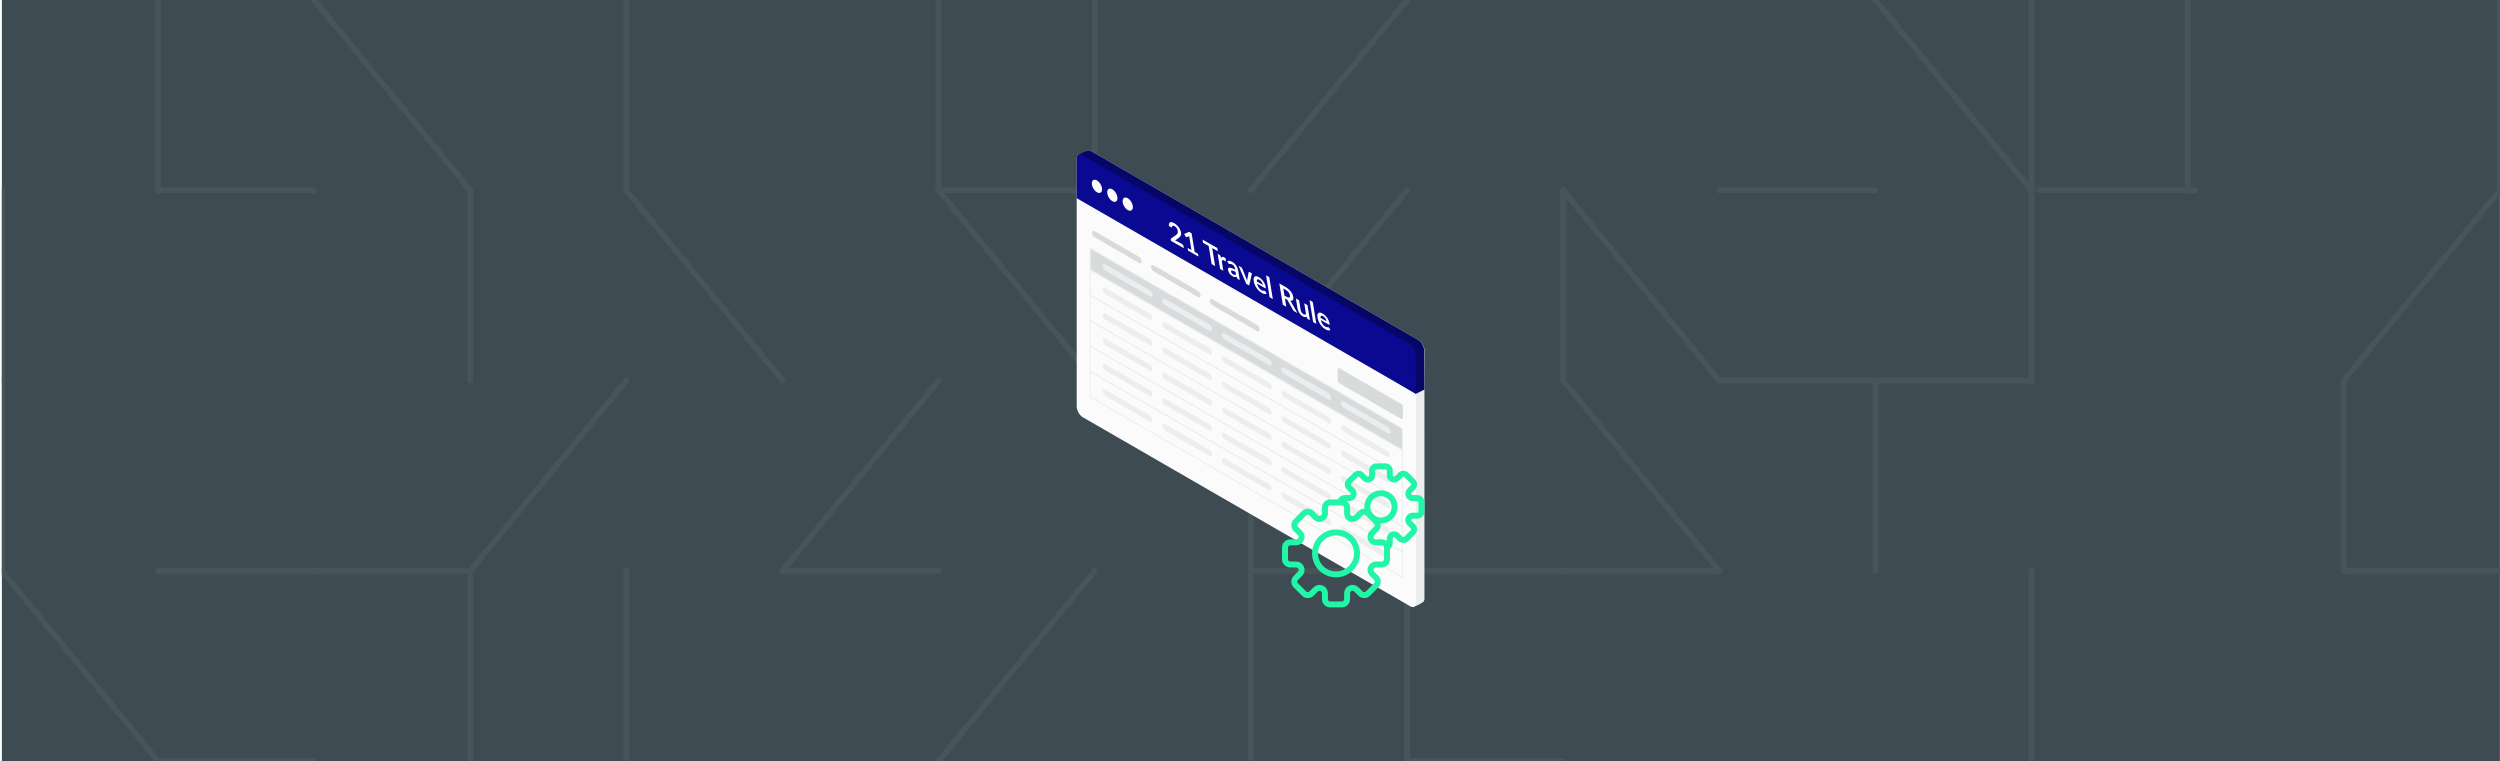 <svg width="1281" height="390" viewBox="0 0 1281 390" fill="none" xmlns="http://www.w3.org/2000/svg">
<g clip-path="url(#clip0_710_149)">
<rect width="1280" height="390" transform="matrix(-1 0 0 1 1280.95 0)" fill="white" fill-opacity="0.03"/>
<path d="M0.953 390L1280.95 390V2.32458e-05L0.953 2.32458e-05V390Z" fill="#3E4B52"/>
<path d="M80.953 97.5L80.953 0" stroke="#47545A" stroke-width="3" stroke-miterlimit="10" stroke-linecap="round"/>
<path d="M0.953 97.5L0.953 195" stroke="#47545A" stroke-width="3" stroke-miterlimit="10" stroke-linecap="round"/>
<path d="M0.953 292.5L0.953 195" stroke="#47545A" stroke-width="3" stroke-miterlimit="10" stroke-linecap="round"/>
<path d="M0.953 292.5L80.953 390" stroke="#47545A" stroke-width="3" stroke-miterlimit="10" stroke-linecap="round"/>
<path d="M160.953 97.5L80.953 97.5" stroke="#47545A" stroke-width="3" stroke-miterlimit="10" stroke-linecap="round"/>
<path d="M160.953 292.5H80.953" stroke="#47545A" stroke-width="3" stroke-miterlimit="10" stroke-linecap="round"/>
<path d="M80.953 390H160.953" stroke="#47545A" stroke-width="3" stroke-miterlimit="10" stroke-linecap="round"/>
<path d="M240.953 97.5L160.953 0" stroke="#47545A" stroke-width="3" stroke-miterlimit="10" stroke-linecap="round"/>
<path d="M240.953 195L240.953 97.5" stroke="#47545A" stroke-width="3" stroke-miterlimit="10" stroke-linecap="round"/>
<path d="M160.953 292.5H240.953" stroke="#47545A" stroke-width="3" stroke-miterlimit="10" stroke-linecap="round"/>
<path d="M320.953 195L240.953 292.5" stroke="#47545A" stroke-width="3" stroke-miterlimit="10" stroke-linecap="round"/>
<path d="M240.953 292.5L240.953 390" stroke="#47545A" stroke-width="3" stroke-miterlimit="10" stroke-linecap="round"/>
<path d="M320.953 97.5V0" stroke="#47545A" stroke-width="3" stroke-miterlimit="10" stroke-linecap="round"/>
<path d="M320.953 97.5L400.953 195" stroke="#47545A" stroke-width="3" stroke-miterlimit="10" stroke-linecap="round"/>
<path d="M320.953 292.5V390" stroke="#47545A" stroke-width="3" stroke-miterlimit="10" stroke-linecap="round"/>
<path d="M480.953 0V97.5" stroke="#47545A" stroke-width="3" stroke-miterlimit="10" stroke-linecap="round"/>
<path d="M480.953 195L400.953 292.5" stroke="#47545A" stroke-width="3" stroke-miterlimit="10" stroke-linecap="round"/>
<path d="M400.953 292.5H480.953" stroke="#47545A" stroke-width="3" stroke-miterlimit="10" stroke-linecap="round"/>
<path d="M480.953 97.5L560.953 97.5" stroke="#47545A" stroke-width="3" stroke-miterlimit="10" stroke-linecap="round"/>
<path d="M480.953 97.5L560.953 195" stroke="#47545A" stroke-width="3" stroke-miterlimit="10" stroke-linecap="round"/>
<path d="M560.953 292.5L480.953 390" stroke="#47545A" stroke-width="3" stroke-miterlimit="10" stroke-linecap="round"/>
<path d="M560.953 0V97.5" stroke="#47545A" stroke-width="3" stroke-miterlimit="10" stroke-linecap="round"/>
<path d="M560.953 97.5L640.953 195" stroke="#47545A" stroke-width="3" stroke-miterlimit="10" stroke-linecap="round"/>
<path d="M640.953 195V292.5" stroke="#47545A" stroke-width="3" stroke-miterlimit="10" stroke-linecap="round"/>
<path d="M640.953 390V292.5" stroke="#47545A" stroke-width="3" stroke-miterlimit="10" stroke-linecap="round"/>
<path d="M720.953 0L640.953 97.5" stroke="#47545A" stroke-width="3" stroke-miterlimit="10" stroke-linecap="round"/>
<path d="M720.953 97.5L640.953 195" stroke="#47545A" stroke-width="3" stroke-miterlimit="10" stroke-linecap="round"/>
<path d="M640.953 292.5H720.953" stroke="#47545A" stroke-width="3" stroke-miterlimit="10" stroke-linecap="round"/>
<path d="M720.953 390V292.5" stroke="#47545A" stroke-width="3" stroke-miterlimit="10" stroke-linecap="round"/>
<path d="M800.953 195V97.5" stroke="#47545A" stroke-width="3" stroke-miterlimit="10" stroke-linecap="round"/>
<path d="M720.953 292.5H800.953" stroke="#47545A" stroke-width="3" stroke-miterlimit="10" stroke-linecap="round"/>
<path d="M720.953 390H800.953" stroke="#47545A" stroke-width="3" stroke-miterlimit="10" stroke-linecap="round"/>
<path d="M800.953 97.5L880.953 195" stroke="#47545A" stroke-width="3" stroke-miterlimit="10" stroke-linecap="round"/>
<path d="M880.953 292.5L800.953 195" stroke="#47545A" stroke-width="3" stroke-miterlimit="10" stroke-linecap="round"/>
<path d="M880.953 292.5H800.953" stroke="#47545A" stroke-width="3" stroke-miterlimit="10" stroke-linecap="round"/>
<path d="M880.953 97.5L960.953 97.5" stroke="#47545A" stroke-width="3" stroke-miterlimit="10" stroke-linecap="round"/>
<path d="M880.953 195H960.953" stroke="#47545A" stroke-width="3" stroke-miterlimit="10" stroke-linecap="round"/>
<path d="M960.953 292.5V195" stroke="#47545A" stroke-width="3" stroke-miterlimit="10" stroke-linecap="round"/>
<path d="M1040.95 97.5L960.953 0" stroke="#47545A" stroke-width="3" stroke-miterlimit="10" stroke-linecap="round"/>
<path d="M1040.95 195V97.5" stroke="#47545A" stroke-width="3" stroke-miterlimit="10" stroke-linecap="round"/>
<path d="M1040.95 195H960.953" stroke="#47545A" stroke-width="3" stroke-miterlimit="10" stroke-linecap="round"/>
<path d="M1040.95 390V292.5" stroke="#47545A" stroke-width="3" stroke-miterlimit="10" stroke-linecap="round"/>
<path d="M1040.95 97.5V0" stroke="#47545A" stroke-width="3" stroke-miterlimit="10" stroke-linecap="round"/>
<path d="M1044.95 97.5L1124.95 97.5" stroke="#47545A" stroke-width="3" stroke-miterlimit="10" stroke-linecap="round"/>
<path d="M1120.95 0V97.5" stroke="#47545A" stroke-width="3" stroke-miterlimit="10" stroke-linecap="round"/>
<path d="M1200.95 292.5V195" stroke="#47545A" stroke-width="3" stroke-miterlimit="10" stroke-linecap="round"/>
<path d="M1280.95 0V97.5" stroke="#47545A" stroke-width="3" stroke-miterlimit="10" stroke-linecap="round"/>
<path d="M1200.95 195L1280.95 97.5" stroke="#47545A" stroke-width="3" stroke-miterlimit="10" stroke-linecap="round"/>
<path d="M1280.95 292.5H1200.95" stroke="#47545A" stroke-width="3" stroke-miterlimit="10" stroke-linecap="round"/>
<path d="M556.043 79.167C556.043 77.231 557.402 76.447 559.078 77.415L726.853 174.288C728.529 175.256 729.888 177.609 729.888 179.545L729.893 306.686C729.893 307.573 729.608 308.218 729.137 308.564C728.581 308.973 724.369 311.434 723.461 310.909L559.083 211.565C557.407 210.597 556.048 208.243 556.048 206.307L556.043 79.167Z" fill="#ECEDEE"/>
<g filter="url(#filter0_d_710_149)">
<rect width="200.743" height="134.151" rx="3.505" transform="matrix(0.866 0.5 3.76274e-05 1 551.697 77.835)" fill="#FBFBFC"/>
</g>
<rect x="0.253" y="0.438" width="184.717" height="10.997" transform="matrix(0.866 0.5 3.76437e-05 1 558.42 126.668)" fill="#D8DBDC" stroke="#ECEDEE" stroke-width="0.584"/>
<rect x="0.253" y="0.438" width="184.717" height="12.927" transform="matrix(0.866 0.5 3.766e-05 1 558.42 137.767)" fill="#FBFBFC" stroke="#ECEDEE" stroke-width="0.584"/>
<rect x="0.276" y="0.477" width="28.8" height="2.517" rx="1.259" transform="matrix(0.866 0.5 3.76926e-05 1 595.616 164.298)" fill="#ECEDEE" stroke="#ECEDEE" stroke-width="0.636"/>
<rect x="0.276" y="0.477" width="28.8" height="2.517" rx="1.259" transform="matrix(0.866 0.5 3.76763e-05 1 565.108 146.683)" fill="#ECEDEE" stroke="#ECEDEE" stroke-width="0.636"/>
<rect x="0.276" y="0.477" width="28.8" height="2.517" rx="1.259" transform="matrix(0.866 0.5 3.76926e-05 1 626.123 181.912)" fill="#ECEDEE" stroke="#ECEDEE" stroke-width="0.636"/>
<rect x="0.276" y="0.477" width="28.8" height="2.517" rx="1.259" transform="matrix(0.866 0.5 3.76926e-05 1 656.628 199.527)" fill="#ECEDEE" stroke="#ECEDEE" stroke-width="0.636"/>
<rect x="0.276" y="0.477" width="28.317" height="2.517" rx="1.259" transform="matrix(0.866 0.5 3.76926e-05 1 687.136 217.141)" fill="#ECEDEE" stroke="#ECEDEE" stroke-width="0.636"/>
<rect x="0.253" y="0.438" width="184.717" height="12.927" transform="matrix(0.866 0.5 3.766e-05 1 558.42 150.796)" fill="#FBFBFC" stroke="#ECEDEE" stroke-width="0.584"/>
<rect x="0.276" y="0.477" width="28.8" height="2.517" rx="1.259" transform="matrix(0.866 0.5 3.76926e-05 1 595.617 177.327)" fill="#ECEDEE" stroke="#ECEDEE" stroke-width="0.636"/>
<rect x="0.276" y="0.477" width="28.8" height="2.517" rx="1.259" transform="matrix(0.866 0.5 3.76763e-05 1 565.108 159.713)" fill="#ECEDEE" stroke="#ECEDEE" stroke-width="0.636"/>
<rect x="0.276" y="0.477" width="28.8" height="2.517" rx="1.259" transform="matrix(0.866 0.5 3.76926e-05 1 626.123 194.941)" fill="#ECEDEE" stroke="#ECEDEE" stroke-width="0.636"/>
<rect x="0.276" y="0.477" width="28.8" height="2.517" rx="1.259" transform="matrix(0.866 0.5 3.76926e-05 1 656.628 212.555)" fill="#ECEDEE" stroke="#ECEDEE" stroke-width="0.636"/>
<rect x="0.276" y="0.477" width="28.317" height="2.517" rx="1.259" transform="matrix(0.866 0.5 3.76926e-05 1 687.136 230.17)" fill="#ECEDEE" stroke="#ECEDEE" stroke-width="0.636"/>
<rect x="0.253" y="0.438" width="184.717" height="12.927" transform="matrix(0.866 0.5 3.766e-05 1 558.42 163.825)" fill="#FBFBFC" stroke="#ECEDEE" stroke-width="0.584"/>
<rect x="0.276" y="0.477" width="28.8" height="2.517" rx="1.259" transform="matrix(0.866 0.5 3.76926e-05 1 595.617 190.355)" fill="#ECEDEE" stroke="#ECEDEE" stroke-width="0.636"/>
<rect x="0.276" y="0.477" width="28.8" height="2.517" rx="1.259" transform="matrix(0.866 0.5 3.76763e-05 1 565.108 172.741)" fill="#ECEDEE" stroke="#ECEDEE" stroke-width="0.636"/>
<rect x="0.276" y="0.477" width="28.8" height="2.517" rx="1.259" transform="matrix(0.866 0.5 3.76926e-05 1 626.123 207.97)" fill="#ECEDEE" stroke="#ECEDEE" stroke-width="0.636"/>
<rect x="0.276" y="0.477" width="28.8" height="2.517" rx="1.259" transform="matrix(0.866 0.5 3.76926e-05 1 656.628 225.584)" fill="#ECEDEE" stroke="#ECEDEE" stroke-width="0.636"/>
<rect x="0.276" y="0.477" width="28.317" height="2.517" rx="1.259" transform="matrix(0.866 0.5 3.76926e-05 1 687.136 243.199)" fill="#ECEDEE" stroke="#ECEDEE" stroke-width="0.636"/>
<rect x="0.253" y="0.438" width="184.717" height="12.927" transform="matrix(0.866 0.5 3.766e-05 1 558.42 176.854)" fill="#FBFBFC" stroke="#ECEDEE" stroke-width="0.584"/>
<rect x="0.276" y="0.477" width="28.8" height="2.517" rx="1.259" transform="matrix(0.866 0.5 3.76926e-05 1 595.616 203.384)" fill="#ECEDEE" stroke="#ECEDEE" stroke-width="0.636"/>
<rect x="0.276" y="0.477" width="28.8" height="2.517" rx="1.259" transform="matrix(0.866 0.5 3.76763e-05 1 565.108 185.77)" fill="#ECEDEE" stroke="#ECEDEE" stroke-width="0.636"/>
<rect x="0.276" y="0.477" width="28.8" height="2.517" rx="1.259" transform="matrix(0.866 0.5 3.76926e-05 1 626.123 220.999)" fill="#ECEDEE" stroke="#ECEDEE" stroke-width="0.636"/>
<rect x="0.276" y="0.477" width="28.8" height="2.517" rx="1.259" transform="matrix(0.866 0.5 3.76926e-05 1 656.628 238.613)" fill="#ECEDEE" stroke="#ECEDEE" stroke-width="0.636"/>
<rect x="0.276" y="0.477" width="28.317" height="2.517" rx="1.259" transform="matrix(0.866 0.5 3.76926e-05 1 687.136 256.228)" fill="#ECEDEE" stroke="#ECEDEE" stroke-width="0.636"/>
<rect x="0.253" y="0.438" width="184.717" height="12.927" transform="matrix(0.866 0.5 3.766e-05 1 558.422 189.883)" fill="#FBFBFC" stroke="#ECEDEE" stroke-width="0.584"/>
<rect x="0.276" y="0.477" width="28.8" height="2.517" rx="1.259" transform="matrix(0.866 0.5 3.76926e-05 1 595.618 216.413)" fill="#ECEDEE" stroke="#ECEDEE" stroke-width="0.636"/>
<rect x="0.276" y="0.477" width="28.8" height="2.517" rx="1.259" transform="matrix(0.866 0.5 3.76763e-05 1 565.114 198.799)" fill="#ECEDEE" stroke="#ECEDEE" stroke-width="0.636"/>
<rect x="0.276" y="0.477" width="28.8" height="2.517" rx="1.259" transform="matrix(0.866 0.5 3.76926e-05 1 626.125 234.028)" fill="#ECEDEE" stroke="#ECEDEE" stroke-width="0.636"/>
<rect x="0.276" y="0.477" width="28.8" height="2.517" rx="1.259" transform="matrix(0.866 0.5 3.76926e-05 1 656.632 251.642)" fill="#ECEDEE" stroke="#ECEDEE" stroke-width="0.636"/>
<rect x="0.276" y="0.477" width="28.317" height="2.517" rx="1.259" transform="matrix(0.866 0.5 3.76926e-05 1 687.139 269.257)" fill="#ECEDEE" stroke="#ECEDEE" stroke-width="0.636"/>
<rect x="0.276" y="0.477" width="28.8" height="2.517" rx="1.259" transform="matrix(0.866 0.5 3.76763e-05 1 565.108 134.619)" fill="#ECEDEE" stroke="#ECEDEE" stroke-width="0.636"/>
<rect x="0.276" y="0.477" width="28.8" height="2.517" rx="1.259" transform="matrix(0.866 0.5 3.76763e-05 1 595.614 152.234)" fill="#ECEDEE" stroke="#ECEDEE" stroke-width="0.636"/>
<rect x="0.276" y="0.477" width="28.8" height="2.517" rx="1.259" transform="matrix(0.866 0.5 3.76763e-05 1 626.124 169.848)" fill="#ECEDEE" stroke="#ECEDEE" stroke-width="0.636"/>
<rect x="0.276" y="0.477" width="28.8" height="2.517" rx="1.259" transform="matrix(0.866 0.5 3.76763e-05 1 656.628 187.462)" fill="#ECEDEE" stroke="#ECEDEE" stroke-width="0.636"/>
<rect x="0.276" y="0.477" width="28.8" height="2.517" rx="1.259" transform="matrix(0.866 0.5 3.76763e-05 1 687.066 204.784)" fill="#ECEDEE" stroke="#ECEDEE" stroke-width="0.636"/>
<rect width="29.436" height="3.153" rx="1.577" transform="matrix(0.866 0.5 3.766e-05 1 559.518 117.665)" fill="#D8DBDC"/>
<rect width="29.436" height="3.153" rx="1.577" transform="matrix(0.866 0.5 3.76763e-05 1 619.967 152.568)" fill="#D8DBDC"/>
<rect width="29.436" height="3.153" rx="1.577" transform="matrix(0.866 0.5 3.76763e-05 1 589.742 135.116)" fill="#D8DBDC"/>
<rect width="38.605" height="7.721" rx="1.168" transform="matrix(0.866 0.5 3.766e-05 1 685.426 188.182)" fill="#D8DBDC"/>
<path d="M552.116 80.355C552.068 80.122 552.039 79.869 552.195 79.69C552.958 78.814 556.371 77.617 556.776 77.306C557.333 76.88 558.158 76.883 559.079 77.415L726.68 174.188C728.346 175.15 729.701 177.483 729.715 179.416L729.863 199.61L725.526 201.795L556.044 99.379L552.116 80.355Z" fill="#060666"/>
<path d="M551.697 81.34C551.697 79.404 553.056 78.62 554.733 79.588L722.338 176.363C724.002 177.324 725.357 179.655 725.373 181.587L725.543 201.825L551.698 101.552L551.697 81.34Z" fill="#090992"/>
<ellipse cx="3.039" cy="3.039" rx="3.039" ry="3.039" transform="matrix(0.866 0.5 3.76437e-05 1 559.436 90.927)" fill="#FBFBFC"/>
<ellipse cx="3.039" cy="3.039" rx="3.039" ry="3.039" transform="matrix(0.866 0.5 3.766e-05 1 567.33 95.485)" fill="#FBFBFC"/>
<ellipse cx="3.039" cy="3.039" rx="3.039" ry="3.039" transform="matrix(0.866 0.5 3.766e-05 1 575.224 100.043)" fill="#FBFBFC"/>
<path d="M605.748 125.114C605.925 125.215 606.074 125.352 606.194 125.526C606.319 125.698 606.396 125.876 606.426 126.062L606.608 127.179L600.022 123.417L599.922 122.799C599.901 122.673 599.902 122.555 599.924 122.444C599.95 122.331 600.005 122.248 600.088 122.196L602.462 120.54C602.66 120.398 602.833 120.252 602.981 120.104C603.134 119.959 603.254 119.797 603.342 119.619C603.429 119.441 603.485 119.242 603.51 119.024C603.538 118.803 603.529 118.549 603.482 118.262C603.439 118 603.369 117.753 603.271 117.518C603.171 117.279 603.049 117.056 602.903 116.85C602.761 116.646 602.599 116.462 602.415 116.298C602.236 116.131 602.04 115.987 601.827 115.866C601.633 115.755 601.456 115.684 601.299 115.653C601.145 115.62 601.013 115.624 600.904 115.667C600.793 115.704 600.706 115.773 600.642 115.873C600.578 115.974 600.539 116.102 600.524 116.258C600.487 116.446 600.414 116.544 600.307 116.551C600.2 116.558 600.03 116.477 599.798 116.308L598.907 115.642C598.888 115.156 598.942 114.772 599.068 114.488C599.194 114.199 599.377 114.005 599.617 113.905C599.862 113.803 600.157 113.791 600.503 113.871C600.852 113.947 601.24 114.107 601.665 114.349C602.107 114.602 602.524 114.909 602.916 115.27C603.307 115.625 603.656 116.014 603.961 116.435C604.266 116.855 604.523 117.299 604.732 117.764C604.94 118.23 605.082 118.697 605.158 119.165C605.224 119.567 605.231 119.909 605.181 120.191C605.135 120.475 605.049 120.722 604.922 120.933C604.801 121.146 604.646 121.332 604.459 121.489C604.272 121.647 604.075 121.804 603.867 121.959L602.112 123.235C602.309 123.284 602.506 123.349 602.704 123.43C602.905 123.508 603.099 123.601 603.285 123.707L605.748 125.114ZM613.863 130.058L614.091 131.454L608.78 128.42L608.553 127.024L610.498 128.135L609.462 121.774C609.421 121.522 609.385 121.267 609.355 121.008L608.188 121.532C608.12 121.557 608.047 121.557 607.971 121.531C607.898 121.503 607.825 121.462 607.752 121.406C607.683 121.353 607.619 121.294 607.561 121.228C607.501 121.158 607.454 121.092 607.42 121.032L606.771 119.929L609.238 118.771L610.585 119.541L612.137 129.072L613.863 130.058ZM624.017 128.74L621.122 127.086L622.628 136.33L620.842 135.31L619.336 126.066L616.442 124.413L616.17 122.745L623.745 127.072L624.017 128.74ZM625.688 132.275C625.826 131.934 626.019 131.715 626.268 131.621C626.517 131.521 626.84 131.585 627.239 131.812C627.553 131.992 627.818 132.214 628.034 132.479L628.155 133.814C628.147 133.892 628.125 133.938 628.087 133.953C628.053 133.966 628.001 133.952 627.93 133.911C627.863 133.873 627.762 133.804 627.625 133.703C627.493 133.604 627.364 133.52 627.24 133.449C627.059 133.345 626.902 133.283 626.771 133.263C626.639 133.242 626.525 133.257 626.429 133.307C626.336 133.354 626.258 133.433 626.196 133.544C626.138 133.657 626.088 133.795 626.047 133.958L626.824 138.727L625.184 137.79L623.923 130.048L624.886 130.598C625.054 130.694 625.177 130.796 625.255 130.905C625.332 131.008 625.396 131.154 625.446 131.343L625.688 132.275ZM633.106 139.318C632.636 139.073 632.246 138.893 631.934 138.779C631.622 138.66 631.377 138.598 631.199 138.592C631.022 138.586 630.903 138.63 630.841 138.723C630.78 138.816 630.763 138.945 630.79 139.111C630.843 139.438 630.966 139.72 631.157 139.957C631.352 140.196 631.587 140.394 631.862 140.551C632.198 140.743 632.477 140.841 632.698 140.844C632.923 140.845 633.13 140.771 633.319 140.624L633.106 139.318ZM628.802 133.814C629.452 133.446 630.329 133.577 631.431 134.207C631.829 134.434 632.197 134.713 632.536 135.044C632.874 135.369 633.173 135.727 633.434 136.118C633.693 136.503 633.908 136.911 634.079 137.342C634.253 137.775 634.376 138.21 634.448 138.648L635.244 143.537L634.501 143.113C634.346 143.024 634.222 142.931 634.13 142.832C634.037 142.729 633.953 142.583 633.878 142.394L633.641 141.752C633.497 141.83 633.354 141.89 633.212 141.932C633.07 141.969 632.918 141.983 632.755 141.972C632.593 141.961 632.414 141.921 632.218 141.85C632.027 141.786 631.809 141.685 631.566 141.546C631.278 141.381 631.006 141.187 630.749 140.962C630.49 140.733 630.258 140.479 630.053 140.202C629.847 139.925 629.674 139.628 629.534 139.311C629.394 138.993 629.296 138.661 629.239 138.314C629.208 138.118 629.205 137.941 629.231 137.782C629.257 137.619 629.319 137.486 629.419 137.383C629.523 137.283 629.666 137.214 629.849 137.177C630.032 137.14 630.264 137.15 630.546 137.206C630.833 137.265 631.172 137.374 631.563 137.533C631.953 137.688 632.406 137.906 632.922 138.186L632.848 137.734C632.763 137.215 632.604 136.777 632.369 136.42C632.133 136.057 631.832 135.771 631.464 135.561C631.199 135.409 630.983 135.318 630.818 135.287C630.657 135.259 630.517 135.252 630.399 135.267C630.28 135.277 630.171 135.285 630.072 135.292C629.977 135.302 629.863 135.269 629.731 135.193C629.616 135.128 629.513 135.039 629.423 134.928C629.331 134.812 629.254 134.695 629.191 134.577L628.802 133.814ZM641.513 140.096L640.072 146.295L638.585 145.446L634.622 136.16L635.976 136.934C636.1 137.004 636.207 137.095 636.297 137.206C636.392 137.32 636.461 137.434 636.504 137.55L638.492 142.436C638.602 142.718 638.702 142.99 638.793 143.251C638.884 143.513 638.968 143.771 639.046 144.025C639.052 143.819 639.063 143.616 639.079 143.415C639.094 143.213 639.12 143.014 639.156 142.815L639.823 139.446C639.838 139.363 639.88 139.312 639.949 139.292C640.018 139.272 640.107 139.294 640.218 139.357L641.513 140.096ZM647.053 145.964C647.013 145.723 646.945 145.479 646.849 145.232C646.756 144.983 646.637 144.744 646.491 144.514C646.346 144.285 646.173 144.072 645.972 143.876C645.775 143.676 645.555 143.507 645.311 143.368C644.838 143.098 644.489 143.037 644.264 143.187C644.044 143.34 643.943 143.677 643.959 144.197L647.053 145.964ZM644.109 145.303C644.2 145.715 644.318 146.095 644.463 146.443C644.607 146.785 644.775 147.097 644.965 147.379C645.155 147.657 645.366 147.905 645.598 148.124C645.834 148.341 646.085 148.526 646.35 148.677C646.616 148.829 646.838 148.924 647.017 148.962C647.2 149.003 647.356 149.021 647.484 149.016C647.616 149.014 647.729 149.008 647.824 148.999C647.923 148.992 648.023 149.017 648.125 149.075C648.262 149.153 648.374 149.269 648.459 149.423L649.041 150.372C648.899 150.509 648.728 150.597 648.53 150.634C648.33 150.666 648.115 150.661 647.883 150.62C647.655 150.577 647.416 150.502 647.166 150.396C646.921 150.292 646.678 150.172 646.439 150.035C645.966 149.765 645.511 149.425 645.075 149.016C644.638 148.603 644.241 148.136 643.884 147.617C643.526 147.093 643.218 146.525 642.962 145.914C642.705 145.297 642.521 144.649 642.411 143.97C642.325 143.441 642.319 142.989 642.394 142.612C642.469 142.23 642.617 141.948 642.84 141.765C643.067 141.58 643.366 141.501 643.735 141.53C644.11 141.562 644.552 141.723 645.061 142.013C645.49 142.259 645.899 142.563 646.287 142.926C646.675 143.289 647.025 143.697 647.335 144.148C647.644 144.594 647.908 145.077 648.125 145.598C648.346 146.117 648.502 146.655 648.593 147.214C648.639 147.495 648.643 147.671 648.607 147.742C648.569 147.807 648.475 147.797 648.325 147.711L644.109 145.303ZM650.366 142.005L652.192 153.219L650.552 152.282L648.726 141.069L650.366 142.005ZM659.283 152.082C659.619 152.274 659.903 152.393 660.136 152.439C660.372 152.487 660.557 152.474 660.689 152.399C660.825 152.322 660.914 152.19 660.956 152.004C660.998 151.818 660.996 151.587 660.951 151.31C660.861 150.757 660.631 150.239 660.259 149.758C659.892 149.279 659.379 148.851 658.719 148.475L657.578 147.822L658.168 151.444L659.283 152.082ZM664.808 160.426L663.195 159.504C662.89 159.33 662.646 159.067 662.465 158.717L659.878 154.071C659.781 153.897 659.682 153.756 659.58 153.647C659.482 153.542 659.345 153.438 659.168 153.337L658.405 152.901L659.099 157.164L657.313 156.144L655.536 145.233L658.464 146.905C659.114 147.277 659.685 147.673 660.175 148.095C660.669 148.514 661.086 148.946 661.428 149.392C661.774 149.841 662.049 150.299 662.254 150.767C662.458 151.231 662.597 151.694 662.673 152.156C662.733 152.524 662.74 152.843 662.696 153.114C662.657 153.388 662.568 153.607 662.43 153.77C662.296 153.935 662.113 154.043 661.88 154.092C661.652 154.144 661.379 154.132 661.061 154.056C661.189 154.197 661.31 154.348 661.424 154.509C661.538 154.666 661.646 154.837 661.749 155.023L664.808 160.426ZM669.934 156.332L671.195 164.074L670.193 163.502C669.976 163.378 669.82 163.186 669.726 162.927L669.512 162.244C669.286 162.406 669.021 162.492 668.717 162.501C668.413 162.505 668.033 162.377 667.577 162.117C667.205 161.904 666.864 161.646 666.553 161.34C666.246 161.033 665.974 160.692 665.737 160.32C665.5 159.947 665.301 159.553 665.141 159.137C664.985 158.72 664.871 158.294 664.801 157.862L663.999 152.942L665.639 153.878L666.44 158.798C666.517 159.271 666.672 159.693 666.905 160.063C667.142 160.431 667.453 160.725 667.838 160.945C668.121 161.107 668.375 161.188 668.6 161.189C668.824 161.184 669.026 161.12 669.206 160.994L668.295 155.395L669.934 156.332ZM672.655 154.738L674.481 165.951L672.841 165.014L671.015 153.801L672.655 154.738ZM679.727 164.629C679.688 164.388 679.62 164.144 679.524 163.897C679.431 163.648 679.312 163.409 679.166 163.18C679.02 162.95 678.847 162.737 678.646 162.541C678.449 162.341 678.229 162.172 677.986 162.033C677.512 161.763 677.163 161.702 676.939 161.853C676.719 162.005 676.617 162.342 676.634 162.862L679.727 164.629ZM676.783 163.968C676.875 164.38 676.993 164.76 677.138 165.108C677.282 165.45 677.449 165.762 677.639 166.044C677.829 166.322 678.04 166.57 678.273 166.789C678.509 167.006 678.759 167.191 679.025 167.342C679.29 167.494 679.513 167.589 679.692 167.627C679.875 167.668 680.03 167.686 680.158 167.682C680.29 167.679 680.404 167.674 680.498 167.664C680.597 167.657 680.698 167.682 680.8 167.74C680.937 167.819 681.048 167.935 681.133 168.088L681.715 169.037C681.573 169.174 681.403 169.262 681.204 169.299C681.005 169.331 680.789 169.326 680.558 169.286C680.33 169.242 680.091 169.167 679.841 169.061C679.595 168.957 679.353 168.837 679.114 168.7C678.64 168.43 678.185 168.09 677.75 167.681C677.313 167.268 676.916 166.801 676.558 166.282C676.2 165.758 675.893 165.19 675.637 164.579C675.38 163.962 675.196 163.314 675.085 162.635C674.999 162.107 674.994 161.654 675.069 161.277C675.143 160.895 675.292 160.613 675.515 160.43C675.742 160.245 676.04 160.167 676.41 160.195C676.784 160.227 677.226 160.388 677.735 160.679C678.164 160.924 678.573 161.228 678.961 161.591C679.35 161.955 679.699 162.362 680.009 162.813C680.319 163.259 680.582 163.742 680.799 164.263C681.02 164.782 681.176 165.32 681.267 165.879C681.313 166.16 681.318 166.336 681.281 166.407C681.243 166.472 681.149 166.462 680.999 166.376L676.783 163.968Z" fill="white"/>
<g clip-path="url(#clip1_710_149)">
<path d="M710.717 286.539V280.591C710.717 279.873 710.431 279.184 709.923 278.676C709.415 278.168 708.726 277.883 708.008 277.883H704.95C704.41 277.882 703.883 277.72 703.436 277.419C702.988 277.117 702.64 276.69 702.437 276.19L702.422 276.156C702.213 275.658 702.156 275.11 702.259 274.58C702.361 274.05 702.618 273.562 702.997 273.178L705.154 271.022C705.406 270.77 705.605 270.472 705.741 270.143C705.878 269.815 705.948 269.462 705.948 269.107C705.948 268.751 705.878 268.399 705.741 268.07C705.605 267.741 705.406 267.443 705.154 267.192L700.959 262.976C700.707 262.724 700.409 262.525 700.08 262.389C699.751 262.252 699.399 262.182 699.044 262.182C698.688 262.182 698.336 262.252 698.007 262.389C697.678 262.525 697.38 262.724 697.128 262.976L694.972 265.133C694.588 265.512 694.1 265.769 693.57 265.871C693.04 265.974 692.492 265.917 691.994 265.708L691.96 265.693C691.461 265.49 691.033 265.142 690.732 264.695C690.431 264.248 690.269 263.722 690.267 263.183V260.136C690.267 259.418 689.982 258.729 689.474 258.221C688.966 257.713 688.277 257.428 687.559 257.428H681.605C680.887 257.428 680.198 257.713 679.69 258.221C679.182 258.729 678.896 259.418 678.896 260.136V263.195C678.895 263.734 678.734 264.261 678.432 264.709C678.131 265.156 677.704 265.504 677.204 265.708L677.17 265.722C676.672 265.931 676.124 265.988 675.594 265.886C675.064 265.783 674.576 265.526 674.192 265.147L672.035 262.99C671.784 262.739 671.485 262.539 671.157 262.403C670.828 262.267 670.476 262.197 670.12 262.197C669.765 262.197 669.412 262.267 669.084 262.403C668.755 262.539 668.457 262.739 668.205 262.99L663.994 267.186C663.742 267.437 663.543 267.736 663.407 268.064C663.27 268.393 663.2 268.745 663.2 269.101C663.2 269.457 663.27 269.809 663.407 270.137C663.543 270.466 663.742 270.765 663.994 271.016L666.151 273.173C666.53 273.557 666.787 274.044 666.889 274.574C666.992 275.104 666.935 275.653 666.726 276.15L666.711 276.185C666.508 276.684 666.16 277.111 665.713 277.412C665.266 277.714 664.74 277.875 664.201 277.877H661.15C660.794 277.877 660.441 277.947 660.112 278.084C659.783 278.22 659.484 278.42 659.233 278.672C658.981 278.924 658.782 279.224 658.646 279.553C658.51 279.882 658.441 280.235 658.441 280.591V286.539C658.441 287.258 658.727 287.947 659.235 288.455C659.743 288.963 660.432 289.248 661.15 289.248H664.208C664.747 289.25 665.274 289.411 665.721 289.713C666.167 290.014 666.515 290.441 666.719 290.94L666.733 290.975C666.942 291.472 666.999 292.021 666.897 292.551C666.794 293.081 666.537 293.568 666.158 293.952L664.001 296.109C663.75 296.36 663.55 296.659 663.414 296.988C663.278 297.316 663.208 297.668 663.208 298.024C663.208 298.38 663.278 298.732 663.414 299.061C663.55 299.389 663.75 299.688 664.001 299.939L668.207 304.145C668.458 304.396 668.757 304.596 669.085 304.732C669.414 304.868 669.766 304.938 670.122 304.938C670.477 304.938 670.83 304.868 671.158 304.732C671.487 304.596 671.785 304.396 672.037 304.145L674.193 301.988C674.577 301.609 675.065 301.352 675.595 301.249C676.125 301.147 676.673 301.204 677.171 301.413L677.206 301.427C677.705 301.631 678.132 301.978 678.433 302.425C678.734 302.872 678.896 303.399 678.898 303.938V306.996C678.898 307.714 679.183 308.402 679.691 308.91C680.199 309.417 680.887 309.703 681.605 309.703H687.553C688.271 309.703 688.96 309.418 689.468 308.91C689.976 308.402 690.262 307.713 690.262 306.994V303.936C690.263 303.397 690.425 302.871 690.726 302.424C691.028 301.977 691.455 301.63 691.954 301.426L691.988 301.411C692.486 301.202 693.034 301.146 693.564 301.248C694.094 301.35 694.582 301.607 694.966 301.987L697.123 304.143C697.374 304.395 697.673 304.594 698.001 304.731C698.33 304.867 698.682 304.937 699.038 304.937C699.393 304.937 699.746 304.867 700.074 304.731C700.403 304.594 700.701 304.395 700.953 304.143L705.168 299.945C705.42 299.694 705.62 299.395 705.756 299.066C705.892 298.738 705.962 298.386 705.962 298.03C705.962 297.674 705.892 297.322 705.756 296.993C705.62 296.665 705.42 296.366 705.168 296.115L703.012 293.958C702.632 293.574 702.375 293.086 702.273 292.556C702.171 292.027 702.228 291.478 702.437 290.981L702.451 290.946C702.655 290.447 703.002 290.02 703.449 289.718C703.896 289.417 704.422 289.255 704.961 289.254H708.019C708.737 289.251 709.424 288.963 709.929 288.454C710.435 287.945 710.718 287.257 710.717 286.539Z" stroke="#20F5A8" stroke-width="3.058" stroke-linecap="round" stroke-linejoin="round"/>
<path d="M684.58 294.319C690.519 294.319 695.334 289.504 695.334 283.565C695.334 277.625 690.519 272.81 684.58 272.81C678.64 272.81 673.825 277.625 673.825 283.565C673.825 289.504 678.64 294.319 684.58 294.319Z" stroke="#20F5A8" stroke-width="3.058" stroke-linecap="round" stroke-linejoin="round"/>
<path d="M686.83 257.428V257.369C686.83 256.797 687.057 256.248 687.461 255.844C687.866 255.439 688.414 255.212 688.986 255.212H691.416C691.845 255.212 692.263 255.084 692.619 254.844C692.974 254.605 693.25 254.265 693.412 253.868C693.412 253.859 693.419 253.849 693.423 253.841C693.589 253.445 693.634 253.008 693.552 252.587C693.469 252.165 693.263 251.778 692.96 251.474L691.235 249.757C690.832 249.353 690.606 248.806 690.606 248.235C690.606 247.665 690.832 247.118 691.235 246.714L694.576 243.372C694.98 242.97 695.527 242.744 696.097 242.744C696.667 242.744 697.214 242.97 697.618 243.372L699.337 245.098C699.641 245.399 700.029 245.604 700.45 245.685C700.871 245.767 701.306 245.721 701.702 245.555L701.729 245.543C702.126 245.382 702.466 245.106 702.706 244.751C702.946 244.395 703.074 243.976 703.075 243.548V241.122C703.075 240.55 703.302 240.002 703.706 239.597C704.111 239.193 704.659 238.966 705.231 238.966H709.957C710.529 238.966 711.078 239.193 711.482 239.597C711.887 240.002 712.114 240.55 712.114 241.122V243.552C712.114 243.981 712.242 244.399 712.482 244.755C712.721 245.11 713.061 245.386 713.458 245.548L713.484 245.559C713.88 245.725 714.315 245.771 714.737 245.689C715.158 245.608 715.546 245.404 715.851 245.102L717.576 243.377C717.98 242.974 718.527 242.749 719.097 242.749C719.667 242.749 720.214 242.974 720.618 243.377L723.96 246.718C724.362 247.122 724.588 247.669 724.588 248.24C724.588 248.81 724.362 249.357 723.96 249.762L722.231 251.474C721.929 251.779 721.725 252.167 721.644 252.588C721.562 253.009 721.608 253.445 721.776 253.841L721.786 253.868C721.947 254.265 722.223 254.604 722.578 254.844C722.933 255.083 723.351 255.211 723.78 255.212H726.21C726.782 255.212 727.33 255.439 727.735 255.844C728.139 256.248 728.366 256.797 728.366 257.369V262.093C728.366 262.665 728.139 263.214 727.735 263.618C727.33 264.023 726.782 264.25 726.21 264.25H723.78C723.351 264.251 722.933 264.379 722.578 264.619C722.222 264.859 721.947 265.199 721.786 265.596L721.776 265.621C721.607 266.017 721.561 266.453 721.642 266.874C721.723 267.296 721.928 267.684 722.231 267.988L723.949 269.706C724.352 270.11 724.577 270.657 724.577 271.227C724.577 271.797 724.352 272.344 723.949 272.748L720.608 276.09C720.204 276.492 719.657 276.718 719.087 276.718C718.517 276.718 717.97 276.492 717.566 276.09L715.841 274.372C715.536 274.069 715.149 273.863 714.727 273.782C714.305 273.7 713.869 273.746 713.474 273.914L713.448 273.925C713.053 274.087 712.715 274.363 712.477 274.717C712.239 275.072 712.112 275.489 712.111 275.916V278.346C712.109 278.784 711.974 279.212 711.723 279.571C711.472 279.931 711.117 280.206 710.706 280.358" stroke="#20F5A8" stroke-width="3.058" stroke-linecap="round" stroke-linejoin="round"/>
<path d="M707.595 266.732C711.461 266.732 714.595 263.597 714.595 259.731C714.595 255.865 711.461 252.731 707.595 252.731C703.728 252.731 700.594 255.865 700.594 259.731C700.594 263.597 703.728 266.732 707.595 266.732Z" stroke="#20F5A8" stroke-width="3.058" stroke-linecap="round" stroke-linejoin="round"/>
</g>
</g>
<defs>
<filter id="filter0_d_710_149" x="529.966" y="57.442" width="217.313" height="275.315" filterUnits="userSpaceOnUse" color-interpolation-filters="sRGB">
<feFlood flood-opacity="0" result="BackgroundImageFix"/>
<feColorMatrix in="SourceAlpha" type="matrix" values="0 0 0 0 0 0 0 0 0 0 0 0 0 0 0 0 0 0 127 0" result="hardAlpha"/>
<feOffset/>
<feGaussianBlur stdDeviation="10.866"/>
<feComposite in2="hardAlpha" operator="out"/>
<feColorMatrix type="matrix" values="0 0 0 0 0 0 0 0 0 0 0 0 0 0 0 0 0 0 0.09 0"/>
<feBlend mode="normal" in2="BackgroundImageFix" result="effect1_dropShadow_710_149"/>
<feBlend mode="normal" in="SourceGraphic" in2="effect1_dropShadow_710_149" result="shape"/>
</filter>
<clipPath id="clip0_710_149">
<rect width="1280" height="390" fill="white" transform="matrix(-1 0 0 1 1280.95 0)"/>
</clipPath>
<clipPath id="clip1_710_149">
<rect width="73.613" height="73.613" fill="white" transform="translate(656.595 237.528)"/>
</clipPath>
</defs>
</svg>
